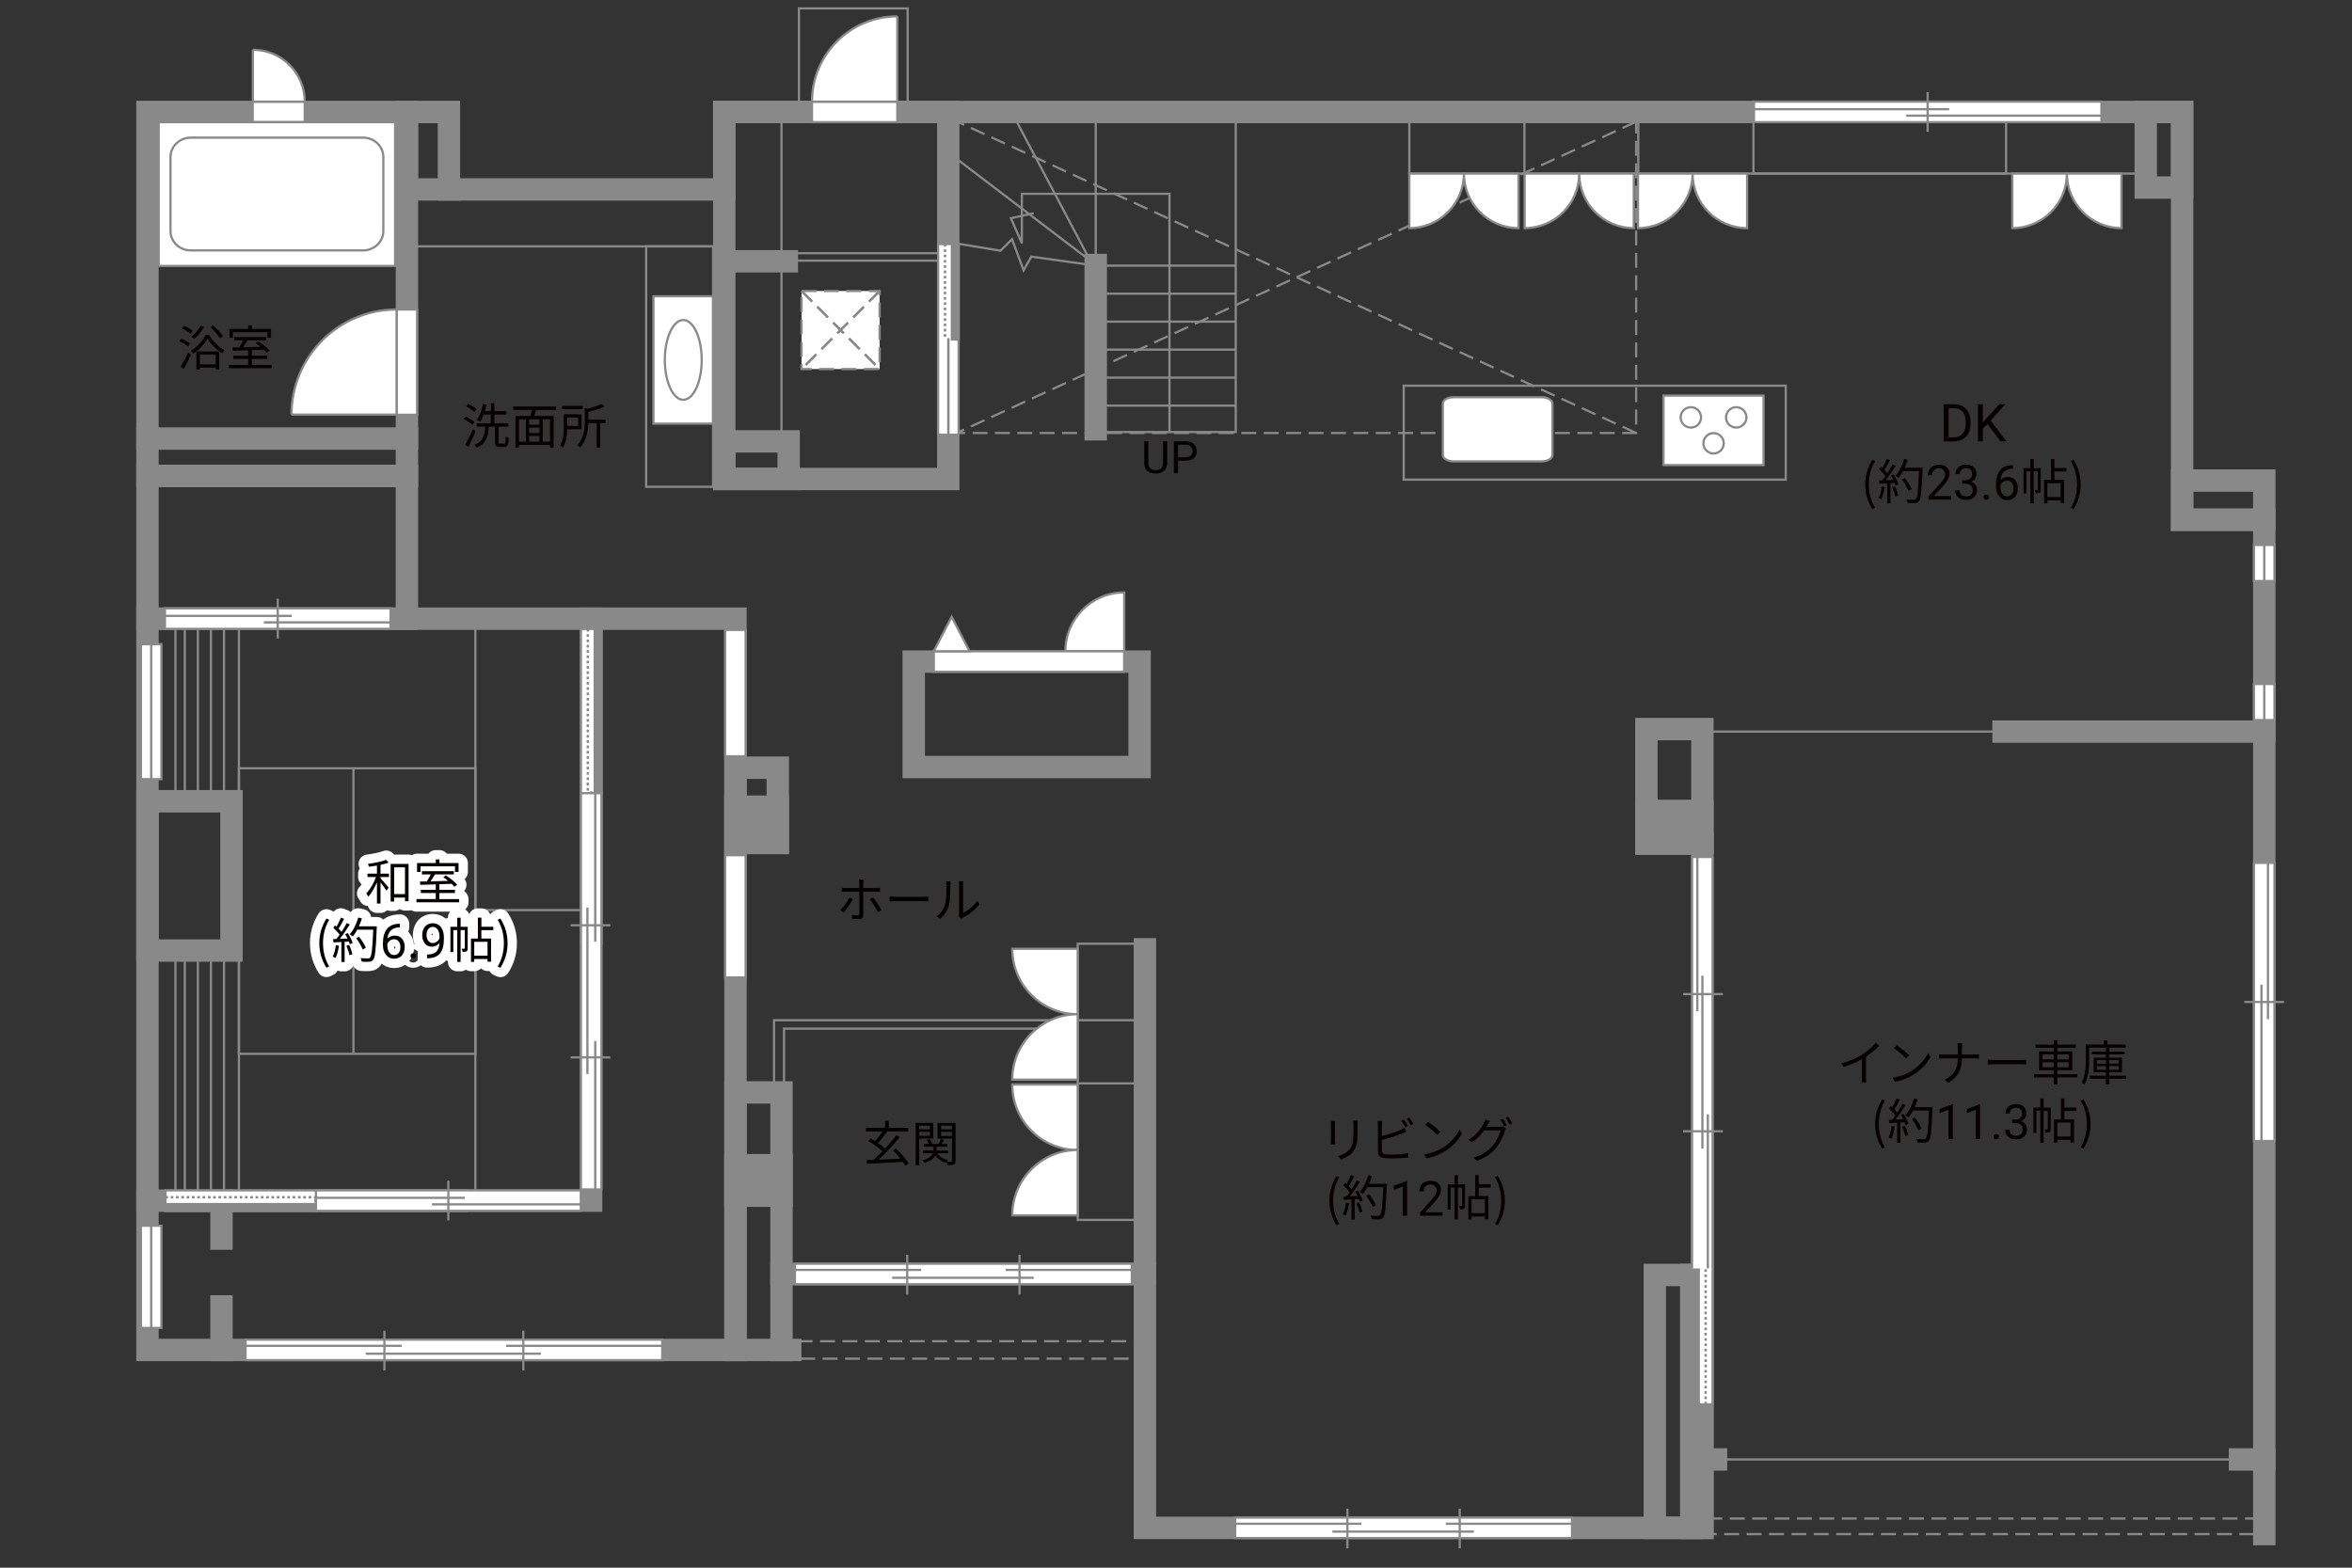 <?xml version="1.0" encoding="UTF-8"?><svg xmlns="http://www.w3.org/2000/svg" viewBox="0 0 630 420"><rect x="0" y="0" width="630" height="420" fill="#333333" stroke="none"/><defs><style>.cls-1{fill:#040000;}.cls-2{fill:#060001;}.cls-3,.cls-4,.cls-5,.cls-6{fill:#fff;}.cls-7{fill:#888988;}.cls-8{stroke:#fff;stroke-linecap:round;stroke-linejoin:round;stroke-width:5px;}.cls-8,.cls-9,.cls-10,.cls-11,.cls-12,.cls-13,.cls-14,.cls-15{fill:none;}.cls-9,.cls-10,.cls-4,.cls-5,.cls-13,.cls-6{stroke-width:.6px;}.cls-9,.cls-10,.cls-6{stroke-dasharray:0 0 4 2;}.cls-9,.cls-5,.cls-11,.cls-13,.cls-16,.cls-15,.cls-6{stroke:#898989;}.cls-10{stroke:#898988;}.cls-4,.cls-12,.cls-14{stroke:#888988;}.cls-11,.cls-12,.cls-14{stroke-width:.65px;}.cls-16{fill:#898989;}.cls-16,.cls-15{stroke-linecap:square;stroke-width:6px;}.cls-14{stroke-dasharray:0 0 0 0 .71 0 0 .71;}</style></defs><g id="kan"><line class="cls-13" x1="194" y1="66" x2="109" y2="66"/><line class="cls-13" x1="209.33" y1="116.42" x2="209.33" y2="31"/><rect class="cls-13" x="212" y="67.83" width="42" height="2"/><polyline class="cls-13" points="292.25 71 276.25 68.75 274.17 72.42 271.08 64.08 268 67.17 256.83 65.33"/><line class="cls-13" x1="291.17" y1="69.17" x2="255.08" y2="41.67"/><line class="cls-13" x1="271.58" y1="31.17" x2="292.25" y2="70.25"/><line class="cls-13" x1="293.5" y1="74.42" x2="293.5" y2="30"/><polyline class="cls-13" points="331 30 331 115.75 295.67 115.75"/><line class="cls-13" x1="331" y1="108.67" x2="295.42" y2="108.67"/><line class="cls-13" x1="331" y1="101.17" x2="295.42" y2="101.17"/><line class="cls-13" x1="331" y1="93.67" x2="295.42" y2="93.67"/><line class="cls-13" x1="331" y1="86.17" x2="295.42" y2="86.17"/><line class="cls-13" x1="331" y1="78.67" x2="295.42" y2="78.67"/><line class="cls-13" x1="331" y1="71.17" x2="295.42" y2="71.17"/><polyline class="cls-13" points="313.25 115.75 313.25 51.92 273.71 51.92 273.71 65.17 270.79 58.46 276.88 57.12"/><rect class="cls-13" x="376" y="103.33" width="102.33" height="25.17"/><rect class="cls-13" x="377.5" y="30" width="197.25" height="16.5"/><rect class="cls-13" x="469.67" y="30" width="67.67" height="16.5"/><line class="cls-13" x1="438.83" y1="46.5" x2="438.83" y2="30"/><line class="cls-13" x1="408.33" y1="46.5" x2="408.33" y2="30"/><line class="cls-13" x1="64" y1="167.5" x2="64" y2="321.67"/><line class="cls-13" x1="127.33" y1="321.67" x2="127.33" y2="165.75"/><line class="cls-13" x1="127.33" y1="243.83" x2="156" y2="243.83"/><rect class="cls-13" x="64" y="205.83" width="63.33" height="76.5"/><line class="cls-13" x1="94.67" y1="205.83" x2="94.67" y2="282.33"/><line class="cls-13" x1="60" y1="212.5" x2="60" y2="165.75"/><line class="cls-13" x1="56.5" y1="212.5" x2="56.5" y2="165.75"/><line class="cls-13" x1="53" y1="212.5" x2="53" y2="165.75"/><line class="cls-13" x1="49.5" y1="212.5" x2="49.5" y2="165.75"/><line class="cls-13" x1="47" y1="212.5" x2="47" y2="165.75"/><line class="cls-13" x1="60" y1="321.67" x2="60" y2="256.75"/><line class="cls-13" x1="56.5" y1="321.67" x2="56.5" y2="256.75"/><line class="cls-13" x1="53" y1="321.67" x2="53" y2="256.75"/><line class="cls-13" x1="49.5" y1="321.67" x2="49.5" y2="256.75"/><line class="cls-13" x1="47" y1="321.67" x2="47" y2="256.75"/><rect class="cls-13" x="288.67" y="252.83" width="18" height="74"/><polyline class="cls-13" points="306.67 273.33 288.67 273.33 207.33 273.33 207.33 290.83"/><line class="cls-13" x1="288.67" y1="290.25" x2="306.67" y2="290.25"/><polyline class="cls-13" points="210 291 210 275.58 288.67 275.58"/><rect class="cls-9" x="213.67" y="359.33" width="93" height="4.67"/><rect class="cls-9" x="254" y="30" width="184.25" height="86"/><line class="cls-9" x1="438.25" y1="116" x2="256.75" y2="32.75"/><line class="cls-9" x1="438.25" y1="32.62" x2="256.25" y2="116"/><line class="cls-13" x1="545" y1="196" x2="456" y2="196"/><line class="cls-13" x1="604" y1="391" x2="456" y2="391"/><rect class="cls-9" x="457.33" y="406.83" width="149.17" height="4.17"/><rect class="cls-13" x="214" y="2.25" width="29.12" height="25.62"/></g><g id="_外壁"><rect class="cls-15" x="39.5" y="30" width="69.5" height="97.5"/><rect class="cls-15" x="109" y="30" width="11.25" height="20.75"/><line class="cls-15" x1="39.5" y1="117.5" x2="109" y2="117.5"/><rect class="cls-15" x="39.5" y="127.5" width="69.5" height="38.25"/><rect class="cls-15" x="39.5" y="165.75" width="118.83" height="155.92"/><rect class="cls-15" x="39.5" y="214.67" width="22.5" height="40"/><polyline class="cls-15" points="39.5 321.67 39.5 361.67 197 361.67 197 165.75 158.33 165.75"/><polyline class="cls-15" points="120.25 50.75 194 50.75 194 30 584.5 30 584.5 139.25 606.5 139.25 606.5 411"/><line class="cls-15" x1="606.5" y1="391" x2="600" y2="391"/><line class="cls-15" x1="606.5" y1="196" x2="536.67" y2="196"/><rect class="cls-15" x="441" y="195.33" width="15" height="30.67"/><polyline class="cls-15" points="456 226 456 409.33 306.67 409.33 306.67 254.33"/><rect class="cls-15" x="197" y="292.67" width="12.33" height="69"/><line class="cls-15" x1="209.33" y1="341.33" x2="306.67" y2="341.33"/><line class="cls-15" x1="209.33" y1="361.67" x2="211.67" y2="361.67"/><rect class="cls-15" x="197" y="205.67" width="11.33" height="20.17"/><rect class="cls-16" x="197" y="216.12" width="11.33" height="9.71"/><rect class="cls-16" x="441" y="217.25" width="15" height="8.75"/><rect class="cls-15" x="443.25" y="341.58" width="12.75" height="67.75"/><line class="cls-15" x1="453" y1="341.58" x2="453" y2="409.33"/><line class="cls-15" x1="459.65" y1="391" x2="456" y2="391"/><rect class="cls-15" x="244.75" y="177.25" width="60.5" height="28.25"/><rect class="cls-15" x="194" y="30" width="60" height="98.33"/><line class="cls-15" x1="210.75" y1="70" x2="194" y2="70"/><rect class="cls-15" x="194" y="118.25" width="17.25" height="10.08"/><line class="cls-15" x1="293.5" y1="71" x2="293.5" y2="115.01"/><rect class="cls-15" x="584.5" y="128.75" width="22" height="10.5"/><rect class="cls-15" x="574.75" y="30" width="9.75" height="20.25"/><line class="cls-15" x1="59.33" y1="321.67" x2="59.33" y2="331.83"/><line class="cls-15" x1="59.33" y1="350" x2="59.33" y2="361.67"/><rect class="cls-16" x="197" y="312.17" width="12.33" height="8.17"/></g><g id="_建距"><polygon class="cls-5" points="158.33 168.5 155.6 168.5 155.6 252.81 161.1 252.81 161.1 168.5 158.33 168.5"/><rect class="cls-7" x="159.32" y="168.5" width="1.78" height="44"/><rect class="cls-12" x="159.32" y="168.5" width="1.78" height="44"/><line class="cls-14" x1="157.46" y1="168.5" x2="157.46" y2="212.5"/><path class="cls-3" d="m158.36,212.5l-.07,40.31.07-40.31Z"/><line class="cls-11" x1="158.36" y1="211.99" x2="158.36" y2="252.91"/><polygon class="cls-5" points="44.31 321.63 44.31 318.9 124.94 318.9 124.94 324.4 44.31 324.4 44.31 321.63"/><rect class="cls-7" x="44.31" y="322.61" width="40.31" height="1.78"/><rect class="cls-12" x="44.31" y="322.61" width="40.31" height="1.78"/><line class="cls-14" x1="44.31" y1="320.76" x2="84.63" y2="320.76"/><path class="cls-3" d="m84.62,321.65l40.31-.07-40.31.07Z"/><line class="cls-11" x1="84.12" y1="321.65" x2="125.04" y2="321.65"/><path class="cls-5" d="m285.37,174.48h15.76v-15.76c-8.7,0-15.76,7.05-15.76,15.76Z"/><polygon class="cls-5" points="606.5 192.92 609.23 192.92 609.23 183.25 603.73 183.25 603.73 192.92 606.5 192.92"/><line class="cls-13" x1="606.5" y1="183.25" x2="606.5" y2="192.92"/><polygon class="cls-5" points="606.5 155.67 609.23 155.67 609.23 146 603.73 146 603.73 155.67 606.5 155.67"/><line class="cls-13" x1="606.5" y1="146" x2="606.5" y2="155.67"/><polygon class="cls-5" points="197 202.62 199.73 202.62 199.73 168.75 194.23 168.75 194.23 202.62 197 202.62"/><polygon class="cls-5" points="197 261.87 199.73 261.87 199.73 229.12 194.23 229.12 194.23 261.87 197 261.87"/><polygon class="cls-5" points="40.5 208.75 43.23 208.75 43.23 172.58 37.73 172.58 37.73 208.75 40.5 208.75"/><line class="cls-13" x1="40.5" y1="172.58" x2="40.5" y2="208.75"/><polygon class="cls-5" points="40.5 355.77 43.23 355.77 43.23 328.38 37.73 328.38 37.73 355.77 40.5 355.77"/><line class="cls-13" x1="40.5" y1="328.38" x2="40.5" y2="355.77"/><polygon class="cls-5" points="240.35 30 240.35 32.73 217.49 32.73 217.49 27.23 240.35 27.23 240.35 30"/><path class="cls-4" d="m240.35,4.38v22.85h-22.86c0-12.62,10.23-22.85,22.86-22.85"/><polygon class="cls-5" points="109 111.12 111.73 111.12 111.73 82.92 106.23 82.92 106.23 111.12 109 111.12"/><path class="cls-4" d="m78.08,111.08h28.15v-28.16c-15.55,0-28.15,12.6-28.15,28.16"/><polygon class="cls-5" points="67.68 30 67.68 32.73 81.63 32.73 81.63 27.23 67.68 27.23 67.68 30"/><path class="cls-4" d="m67.73,13.33v13.9h13.9c0-7.68-6.22-13.9-13.9-13.9"/><rect class="cls-5" x="42.5" y="32.73" width="63.33" height="38.52"/><path class="cls-13" d="m45.67,61.9c0,2.86,2.44,5.19,5.42,5.19h46.18c2.98,0,5.41-2.33,5.41-5.19v-19.82c0-2.86-2.43-5.2-5.41-5.2h-46.18c-2.98,0-5.42,2.34-5.42,5.2v19.82Z"/><path class="cls-5" d="m386.48,108.1c0-.94,1.29-1.68,2.88-1.68h23.58c1.59,0,2.89.75,2.89,1.68v13.82c0,.93-1.3,1.69-2.89,1.69h-23.58c-1.59,0-2.88-.76-2.88-1.69v-13.82Z"/><rect class="cls-5" x="445.58" y="105.98" width="26.81" height="18.62"/><path class="cls-5" d="m455.64,111.82c0,1.51-1.22,2.73-2.73,2.73s-2.74-1.22-2.74-2.73,1.23-2.73,2.74-2.73,2.73,1.22,2.73,2.73Z"/><path class="cls-5" d="m467.8,111.82c0,1.51-1.23,2.73-2.74,2.73s-2.73-1.22-2.73-2.73,1.22-2.73,2.73-2.73,2.74,1.22,2.74,2.73Z"/><path class="cls-5" d="m461.72,118.77c0,1.51-1.23,2.72-2.73,2.72s-2.73-1.22-2.73-2.72,1.23-2.74,2.73-2.74,2.73,1.23,2.73,2.74Z"/><polygon class="cls-5" points="44.17 165.75 44.17 168.48 104.62 168.48 104.62 162.98 44.17 162.98 44.17 165.75"/><line class="cls-13" x1="74.4" y1="160.4" x2="74.4" y2="171.06"/><line class="cls-13" x1="78.14" y1="165" x2="44.17" y2="165"/><line class="cls-13" x1="104.62" y1="166.74" x2="70.65" y2="166.74"/><polygon class="cls-5" points="469.81 30 469.81 32.73 562.88 32.73 562.88 27.23 469.81 27.23 469.81 30"/><line class="cls-13" x1="516.33" y1="24.65" x2="516.33" y2="35.31"/><line class="cls-13" x1="522.11" y1="29.25" x2="469.81" y2="29.25"/><line class="cls-13" x1="562.88" y1="30.99" x2="510.57" y2="30.99"/><polygon class="cls-5" points="606.5 305.69 609.23 305.69 609.23 231.17 603.73 231.17 603.73 305.69 606.5 305.69"/><line class="cls-13" x1="601.15" y1="268.44" x2="611.81" y2="268.44"/><line class="cls-13" x1="605.75" y1="263.81" x2="605.75" y2="305.69"/><line class="cls-13" x1="607.49" y1="231.17" x2="607.49" y2="273.05"/><polygon class="cls-5" points="254 65.38 251.27 65.38 251.27 116.47 256.77 116.47 256.77 65.38 254 65.38"/><rect class="cls-7" x="254.99" y="65.38" width="1.78" height="25.55"/><rect class="cls-12" x="254.99" y="65.38" width="1.78" height="25.55"/><line class="cls-14" x1="253.13" y1="65.38" x2="253.13" y2="90.92"/><path class="cls-3" d="m254.03,90.92l-.07,25.54.07-25.54Z"/><line class="cls-11" x1="254.03" y1="90.6" x2="254.03" y2="116.53"/><rect class="cls-5" x="175.03" y="79.37" width="15.98" height="34.13"/><path class="cls-13" d="m183.02,107.11c-2.72,0-4.94-4.78-4.94-10.68s2.21-10.69,4.94-10.69,4.94,4.78,4.94,10.69-2.22,10.68-4.94,10.68Z"/><rect class="cls-6" x="214.7" y="77.96" width="20.91" height="20.91"/><line class="cls-10" x1="235.61" y1="77.96" x2="214.7" y2="98.88"/><line class="cls-9" x1="235.61" y1="77.96" x2="214.7" y2="98.88"/><line class="cls-10" x1="214.7" y1="77.96" x2="235.61" y2="98.88"/><line class="cls-9" x1="214.7" y1="77.96" x2="235.61" y2="98.88"/><polygon class="cls-5" points="250.12 177.25 250.12 179.98 301.12 179.98 301.12 174.48 250.12 174.48 250.12 177.25"/><polygon class="cls-5" points="250.12 174.48 254.91 165.24 259.7 174.48 250.12 174.48"/><polygon class="cls-5" points="84.62 321.67 84.62 324.4 155.57 324.4 155.57 318.9 84.62 318.9 84.62 321.67"/><line class="cls-13" x1="120.09" y1="316.32" x2="120.09" y2="326.98"/><line class="cls-13" x1="124.49" y1="320.91" x2="84.62" y2="320.91"/><line class="cls-13" x1="155.57" y1="322.66" x2="115.7" y2="322.66"/><polygon class="cls-5" points="158.33 212.5 155.6 212.5 155.6 318.67 161.1 318.67 161.1 212.5 158.33 212.5"/><line class="cls-13" x1="159.44" y1="278.9" x2="159.44" y2="318.67"/><line class="cls-13" x1="159.44" y1="212.5" x2="159.44" y2="252.28"/><line class="cls-13" x1="157.34" y1="243.14" x2="157.34" y2="287.76"/><line class="cls-13" x1="163.49" y1="247.89" x2="152.83" y2="247.89"/><line class="cls-13" x1="163.49" y1="283.28" x2="152.83" y2="283.28"/><polygon class="cls-5" points="65.77 361.67 65.77 364.4 177.38 364.4 177.38 358.9 65.77 358.9 65.77 361.67"/><line class="cls-13" x1="135.57" y1="360.56" x2="177.38" y2="360.56"/><line class="cls-13" x1="65.77" y1="360.56" x2="107.59" y2="360.56"/><line class="cls-13" x1="97.98" y1="362.67" x2="144.88" y2="362.67"/><line class="cls-13" x1="102.97" y1="356.51" x2="102.97" y2="367.17"/><line class="cls-13" x1="140.17" y1="356.51" x2="140.17" y2="367.17"/><polygon class="cls-5" points="212.92 341.33 212.92 344.06 303.17 344.06 303.17 338.56 212.92 338.56 212.92 341.33"/><line class="cls-13" x1="269.36" y1="340.22" x2="303.17" y2="340.22"/><line class="cls-13" x1="212.92" y1="340.22" x2="246.74" y2="340.22"/><line class="cls-13" x1="238.97" y1="342.33" x2="276.89" y2="342.33"/><line class="cls-13" x1="243" y1="336.18" x2="243" y2="346.83"/><line class="cls-13" x1="273.09" y1="336.18" x2="273.09" y2="346.83"/><polygon class="cls-5" points="330.84 409.34 330.84 412.07 421.08 412.07 421.08 406.57 330.84 406.57 330.84 409.34"/><line class="cls-13" x1="387.27" y1="408.23" x2="421.08" y2="408.23"/><line class="cls-13" x1="330.83" y1="408.23" x2="364.65" y2="408.23"/><line class="cls-13" x1="356.88" y1="410.33" x2="394.8" y2="410.33"/><line class="cls-13" x1="360.91" y1="404.18" x2="360.91" y2="414.84"/><line class="cls-13" x1="391" y1="404.18" x2="391" y2="414.84"/><polygon class="cls-5" points="456 376.25 458.73 376.25 458.73 303.24 453.23 303.24 453.23 376.25 456 376.25"/><rect class="cls-7" x="453.23" y="339.74" width="1.78" height="36.51"/><rect class="cls-12" x="453.23" y="339.74" width="1.78" height="36.51"/><line class="cls-14" x1="456.87" y1="376.25" x2="456.87" y2="339.74"/><path class="cls-3" d="m455.97,339.74l.07-36.5-.07,36.5Z"/><line class="cls-11" x1="455.97" y1="339.74" x2="455.97" y2="303.15"/><polyline class="cls-5" points="453.23 339.82 453.23 229.59 456 229.59 458.73 229.59 458.73 339.82"/><line class="cls-13" x1="457.46" y1="298.53" x2="457.46" y2="339.82"/><line class="cls-13" x1="454.64" y1="229.59" x2="454.64" y2="270.89"/><line class="cls-13" x1="456" y1="261.4" x2="456" y2="307.72"/><line class="cls-13" x1="450.84" y1="266.33" x2="461.5" y2="266.33"/><line class="cls-13" x1="450.84" y1="303.08" x2="461.5" y2="303.08"/><path class="cls-5" d="m392.12,46.5h-14.62v14.62c8.07,0,14.62-6.55,14.62-14.62Z"/><path class="cls-5" d="m392.12,46.5h14.62v14.62c-8.07,0-14.62-6.55-14.62-14.62Z"/><path class="cls-5" d="m423,46.5h-14.62v14.62c8.07,0,14.62-6.55,14.62-14.62Z"/><path class="cls-5" d="m423,46.5h14.62v14.62c-8.07,0-14.62-6.55-14.62-14.62Z"/><path class="cls-5" d="m453.37,46.5h-14.62v14.62c8.07,0,14.62-6.55,14.62-14.62Z"/><path class="cls-5" d="m453.37,46.5h14.62v14.62c-8.07,0-14.62-6.55-14.62-14.62Z"/><path class="cls-5" d="m553.63,46.5h-14.62v14.62c8.07,0,14.62-6.55,14.62-14.62Z"/><path class="cls-5" d="m553.63,46.5h14.62v14.62c-8.07,0-14.62-6.55-14.62-14.62Z"/><path class="cls-5" d="m288.67,308.09v-17.53h-17.53c0,9.68,7.85,17.53,17.53,17.53Z"/><path class="cls-5" d="m288.67,308.09v17.52h-17.53c0-9.68,7.85-17.52,17.53-17.52Z"/><path class="cls-5" d="m288.67,271.72v-17.53h-17.53c0,9.68,7.85,17.53,17.53,17.53Z"/><path class="cls-5" d="m288.67,271.72v17.52h-17.53c0-9.68,7.85-17.52,17.53-17.52Z"/><rect class="cls-13" x="173.08" y="66" width="17.93" height="64.42"/></g><g id="_文字"><path class="cls-2" d="m520.63,118.24v-9.95h2.81c.87,0,1.63.19,2.3.57.67.38,1.18.93,1.54,1.63s.55,1.52.55,2.43v.64c0,.94-.18,1.76-.54,2.47s-.88,1.25-1.55,1.63-1.46.57-2.35.58h-2.75Zm1.31-8.88v7.81h1.38c1.01,0,1.8-.31,2.36-.94.56-.63.84-1.53.84-2.69v-.58c0-1.13-.26-2.01-.8-2.64-.53-.63-1.28-.95-2.26-.95h-1.53Z"/><path class="cls-2" d="m532.34,113.61l-1.22,1.26v3.36h-1.31v-9.95h1.31v4.92l4.42-4.92h1.59l-3.92,4.4,4.22,5.56h-1.57l-3.53-4.63Z"/><path class="cls-2" d="m499.6,129.8c0-2.55.71-4.65,1.91-6.59l.74.34c-1.13,1.86-1.66,4.04-1.66,6.25s.53,4.41,1.66,6.25l-.74.35c-1.2-1.95-1.91-4.04-1.91-6.6Z"/><path class="cls-2" d="m504.85,130.49c-.18,1.22-.49,2.47-.92,3.3-.16-.12-.55-.3-.75-.36.43-.79.7-1.95.84-3.09l.83.16Zm2.38-3.37c.53.83,1.11,1.94,1.29,2.64l-.77.36c-.05-.22-.13-.47-.25-.74l-1.13.07v5.41h-.87v-5.36l-2.12.1-.08-.87c.26,0,.56-.01.86-.03.29-.34.58-.73.87-1.16-.4-.58-1.09-1.31-1.7-1.86l.49-.64c.13.1.26.22.39.34.43-.73.88-1.7,1.16-2.42l.86.33c-.44.87-.99,1.91-1.48,2.61.31.31.58.62.79.9.53-.82,1.03-1.66,1.39-2.37l.83.36c-.75,1.22-1.79,2.76-2.69,3.87.65-.03,1.37-.06,2.08-.09-.19-.4-.42-.81-.64-1.16l.71-.31Zm.34,3.16c.38.79.75,1.82.87,2.5l-.77.26c-.12-.68-.48-1.72-.83-2.52l.73-.23Zm7.4-4.49c-.23,5.82-.42,7.84-.95,8.48-.3.38-.58.47-1.08.52-.43.04-1.22.03-2-.03-.03-.27-.13-.69-.31-.95.87.08,1.66.08,1.99.08.25,0,.42-.03.56-.19.43-.44.65-2.42.84-7.49h-4.26c-.36.69-.78,1.31-1.21,1.82-.18-.16-.61-.44-.84-.57,1-1.08,1.83-2.78,2.31-4.5l.98.22c-.22.73-.48,1.44-.79,2.12h4.77v.49Zm-3.76,5.72c-.3-.79-1.03-2.08-1.75-3.03l.78-.38c.73.91,1.51,2.15,1.82,2.96l-.84.44Z"/><path class="cls-2" d="m522.62,133.84h-6.06v-.84l3.2-3.55c.47-.54.8-.97.98-1.31.18-.34.27-.68.27-1.04,0-.48-.15-.88-.44-1.19s-.68-.46-1.17-.46c-.58,0-1.04.17-1.36.5-.32.33-.49.79-.49,1.39h-1.17c0-.85.27-1.54.82-2.06s1.28-.79,2.2-.79c.86,0,1.54.23,2.04.68.5.45.75,1.05.75,1.8,0,.91-.58,1.99-1.74,3.25l-2.48,2.69h4.64v.96Z"/><path class="cls-2" d="m525.57,128.65h.88c.55,0,.99-.15,1.31-.44s.48-.67.48-1.15c0-1.08-.54-1.62-1.62-1.62-.51,0-.91.15-1.22.43-.3.29-.45.67-.45,1.15h-1.17c0-.73.27-1.34.8-1.83.54-.48,1.21-.73,2.04-.73.87,0,1.56.23,2.05.69s.74,1.1.74,1.92c0,.4-.13.79-.39,1.17-.26.38-.62.66-1.06.84.51.16.9.43,1.18.8.28.37.42.83.42,1.36,0,.83-.27,1.49-.81,1.97-.54.49-1.25.73-2.11.73s-1.57-.23-2.12-.7-.82-1.09-.82-1.86h1.18c0,.49.16.88.48,1.17s.74.44,1.28.44c.57,0,1-.15,1.3-.44.3-.3.45-.72.45-1.28s-.17-.95-.5-1.24-.81-.44-1.43-.44h-.88v-.96Z"/><path class="cls-2" d="m531.31,133.22c0-.2.06-.37.18-.51s.3-.2.54-.2.42.07.55.2.19.3.19.51-.06.36-.19.49c-.12.13-.31.2-.55.2s-.42-.07-.54-.2c-.12-.13-.18-.29-.18-.49Z"/><path class="cls-2" d="m539.19,124.59v1h-.22c-.91.02-1.64.29-2.18.81-.54.52-.86,1.26-.94,2.22.49-.56,1.15-.84,1.99-.84s1.45.28,1.93.85c.48.57.72,1.3.72,2.2,0,.95-.26,1.71-.78,2.29s-1.21.86-2.08.86-1.6-.34-2.15-1.02c-.55-.68-.83-1.55-.83-2.62v-.45c0-1.7.36-3,1.09-3.9.73-.9,1.81-1.36,3.24-1.38h.21Zm-1.54,4.16c-.4,0-.77.12-1.11.36-.34.24-.57.54-.71.91v.43c0,.76.17,1.38.51,1.84s.77.7,1.28.7.94-.19,1.25-.58.45-.9.45-1.53-.15-1.15-.46-1.54c-.31-.39-.71-.59-1.22-.59Z"/><path class="cls-2" d="m546.65,131.16c0,.39-.05.65-.3.81-.25.16-.58.18-1.08.18-.03-.25-.13-.62-.25-.87.35.01.61.01.71,0,.1,0,.13-.03.13-.13v-4.86h-1.12v8.55h-.9v-8.55h-1.05v5.9h-.78v-6.77h1.83v-2.44h.9v2.44h1.9v5.75Zm3.65-4.85v2.25h2.59v6.21h-.94v-.73h-3.56v.77h-.88v-6.25h1.85v-5.58h.95v2.42h3.19v.91h-3.19Zm1.65,3.13h-3.56v3.72h3.56v-3.72Z"/><path class="cls-2" d="m554.68,136.05c1.12-1.85,1.66-4.04,1.66-6.25s-.55-4.39-1.66-6.25l.73-.34c1.21,1.94,1.92,4.04,1.92,6.59s-.71,4.65-1.92,6.6l-.73-.35Z"/><path class="cls-8" d="m101.93,234.06h2.26v.9h-2.26v.34c.49.52,1.85,2.11,2.17,2.51l-.59.79c-.3-.49-1.03-1.47-1.59-2.2v5.68h-.95v-5.72c-.64,1.51-1.48,2.98-2.31,3.87-.12-.26-.36-.65-.55-.88.99-.99,2.03-2.77,2.61-4.39h-2.29v-.9h2.54v-2.16c-.73.12-1.46.22-2.15.31-.05-.23-.16-.55-.27-.77,1.72-.23,3.74-.62,4.89-1.08l.65.75c-.6.22-1.37.43-2.17.6v2.34Zm7.51-2.61v10h-.96v-.98h-2.9v1.07h-.95v-10.09h4.81Zm-.96,8.09v-7.16h-2.9v7.16h2.9Z"/><path class="cls-8" d="m122.99,240.87v.87h-11.44v-.87h5.17v-1.62h-3.99v-.86h3.99v-1.46c-1.57.05-3.03.09-4.17.13l-.05-.88c.53-.01,1.14-.01,1.81-.03.38-.56.79-1.27,1.1-1.89h-2.39v-.86h8.54v.86h-5.04c-.36.61-.79,1.29-1.2,1.86,1.46-.04,3.09-.08,4.72-.13-.43-.35-.88-.69-1.3-.98l.69-.48c1.09.69,2.41,1.74,3.02,2.5l-.73.55c-.19-.23-.45-.51-.77-.79-1.08.04-2.18.08-3.25.1v1.5h4.16v.86h-4.16v1.62h5.29Zm-10.36-7.27h-.92v-2.39h5.02v-.96h.98v.96h5.12v2.39h-.96v-1.5h-9.23v1.5Z"/><path class="cls-8" d="m85.53,252.67c0-2.55.72-4.65,1.91-6.59l.74.34c-1.13,1.86-1.66,4.04-1.66,6.25s.53,4.41,1.66,6.25l-.74.35c-1.2-1.95-1.91-4.04-1.91-6.6Z"/><path class="cls-8" d="m90.79,253.36c-.18,1.22-.49,2.47-.92,3.3-.16-.12-.55-.3-.75-.36.43-.79.7-1.95.84-3.09l.83.16Zm2.38-3.37c.53.83,1.1,1.94,1.29,2.64l-.77.36c-.05-.22-.13-.47-.25-.74l-1.13.07v5.41h-.87v-5.36l-2.12.1-.08-.87c.26,0,.56-.01.86-.03.29-.34.58-.73.87-1.16-.4-.58-1.09-1.31-1.7-1.86l.49-.64c.13.1.26.22.39.34.43-.73.88-1.7,1.16-2.42l.86.33c-.44.87-.99,1.91-1.48,2.61.31.31.58.62.79.9.53-.82,1.03-1.66,1.39-2.37l.83.36c-.75,1.22-1.79,2.76-2.69,3.87.65-.03,1.37-.06,2.08-.09-.19-.4-.42-.81-.64-1.16l.72-.31Zm.34,3.16c.38.79.75,1.82.87,2.5l-.77.26c-.12-.68-.48-1.72-.83-2.52l.73-.23Zm7.4-4.49c-.23,5.82-.42,7.84-.95,8.48-.3.38-.58.47-1.08.52-.43.04-1.22.03-2-.03-.03-.27-.13-.69-.31-.95.87.08,1.66.08,1.99.08.25,0,.42-.03.56-.2.43-.44.65-2.42.85-7.49h-4.26c-.36.69-.78,1.31-1.21,1.82-.18-.16-.61-.44-.85-.57,1-1.08,1.83-2.78,2.31-4.5l.98.22c-.22.73-.48,1.44-.79,2.12h4.77v.49Zm-3.76,5.72c-.3-.79-1.03-2.08-1.75-3.03l.78-.38c.73.91,1.51,2.14,1.82,2.96l-.85.44Z"/><path class="cls-8" d="m107.11,247.47v1h-.22c-.91.02-1.64.29-2.18.81-.54.53-.85,1.26-.94,2.22.49-.56,1.15-.84,1.99-.84s1.45.28,1.93.85.72,1.3.72,2.2c0,.95-.26,1.71-.78,2.29s-1.21.86-2.08.86-1.6-.34-2.15-1.02c-.55-.68-.83-1.55-.83-2.62v-.45c0-1.7.36-3,1.09-3.9s1.81-1.36,3.24-1.38h.21Zm-1.54,4.16c-.4,0-.77.12-1.11.36-.34.24-.57.54-.7.91v.43c0,.76.17,1.38.51,1.84s.77.7,1.28.7.94-.19,1.25-.58.45-.9.45-1.53-.15-1.15-.46-1.54-.71-.59-1.22-.59Z"/><path class="cls-8" d="m109.95,256.1c0-.2.06-.37.18-.51s.3-.2.54-.2.42.07.55.2.19.3.19.51-.06.36-.19.49c-.12.13-.31.2-.55.2s-.42-.07-.54-.2c-.12-.13-.18-.29-.18-.49Z"/><path class="cls-8" d="m117.72,252.65c-.25.29-.54.53-.88.71s-.71.27-1.12.27c-.53,0-1-.13-1.39-.39s-.7-.63-.92-1.11c-.22-.48-.32-1-.32-1.58,0-.62.12-1.17.35-1.67s.57-.87,1-1.14c.43-.26.94-.39,1.51-.39.91,0,1.63.34,2.16,1.03s.79,1.62.79,2.8v.34c0,1.8-.36,3.11-1.07,3.94s-1.78,1.25-3.22,1.27h-.23v-1h.25c.97-.02,1.71-.27,2.23-.76.52-.49.8-1.26.85-2.32Zm-1.81,0c.39,0,.76-.12,1.09-.36s.57-.54.73-.9v-.47c0-.77-.17-1.4-.5-1.88-.33-.48-.76-.72-1.27-.72s-.93.2-1.24.59c-.31.4-.47.92-.47,1.56s.15,1.15.45,1.56.71.61,1.22.61Z"/><path class="cls-8" d="m125.29,254.04c0,.39-.05.65-.3.81-.25.16-.58.18-1.08.18-.03-.25-.13-.62-.25-.87.35.01.61.01.71,0,.1,0,.13-.03.13-.13v-4.86h-1.12v8.55h-.9v-8.55h-1.05v5.9h-.78v-6.77h1.83v-2.44h.9v2.44h1.9v5.75Zm3.65-4.85v2.25h2.59v6.21h-.94v-.73h-3.56v.77h-.88v-6.25h1.85v-5.58h.95v2.42h3.19v.91h-3.19Zm1.65,3.13h-3.56v3.72h3.56v-3.72Z"/><path class="cls-8" d="m133.31,258.93c1.12-1.85,1.66-4.04,1.66-6.25s-.55-4.39-1.66-6.25l.73-.34c1.21,1.94,1.92,4.04,1.92,6.59s-.72,4.65-1.92,6.6l-.73-.35Z"/><path class="cls-2" d="m101.93,234.06h2.26v.9h-2.26v.34c.49.52,1.85,2.11,2.17,2.51l-.59.79c-.3-.49-1.03-1.47-1.59-2.2v5.68h-.95v-5.72c-.64,1.51-1.48,2.98-2.31,3.87-.12-.26-.36-.65-.55-.88.99-.99,2.03-2.77,2.61-4.39h-2.29v-.9h2.54v-2.16c-.73.12-1.46.22-2.15.31-.05-.23-.16-.55-.27-.77,1.72-.23,3.74-.62,4.89-1.08l.65.75c-.6.22-1.37.43-2.17.6v2.34Zm7.51-2.61v10h-.96v-.98h-2.9v1.07h-.95v-10.09h4.81Zm-.96,8.09v-7.16h-2.9v7.16h2.9Z"/><path class="cls-2" d="m122.99,240.87v.87h-11.44v-.87h5.17v-1.62h-3.99v-.86h3.99v-1.46c-1.57.05-3.03.09-4.17.13l-.05-.88c.53-.01,1.14-.01,1.81-.03.38-.56.79-1.27,1.1-1.89h-2.39v-.86h8.54v.86h-5.04c-.36.61-.79,1.29-1.2,1.86,1.46-.04,3.09-.08,4.72-.13-.43-.35-.88-.69-1.3-.98l.69-.48c1.09.69,2.41,1.74,3.02,2.5l-.73.55c-.19-.23-.45-.51-.77-.79-1.08.04-2.18.08-3.25.1v1.5h4.16v.86h-4.16v1.62h5.29Zm-10.36-7.27h-.92v-2.39h5.02v-.96h.98v.96h5.12v2.39h-.96v-1.5h-9.23v1.5Z"/><path class="cls-2" d="m85.53,252.67c0-2.55.72-4.65,1.91-6.59l.74.34c-1.13,1.86-1.66,4.04-1.66,6.25s.53,4.41,1.66,6.25l-.74.35c-1.2-1.95-1.91-4.04-1.91-6.6Z"/><path class="cls-2" d="m90.79,253.36c-.18,1.22-.49,2.47-.92,3.3-.16-.12-.55-.3-.75-.36.43-.79.7-1.95.84-3.09l.83.16Zm2.38-3.37c.53.83,1.1,1.94,1.29,2.64l-.77.36c-.05-.22-.13-.47-.25-.74l-1.13.07v5.41h-.87v-5.36l-2.12.1-.08-.87c.26,0,.56-.01.86-.03.29-.34.58-.73.87-1.16-.4-.58-1.09-1.31-1.7-1.86l.49-.64c.13.1.26.22.39.34.43-.73.88-1.7,1.16-2.42l.86.33c-.44.87-.99,1.91-1.48,2.61.31.31.58.62.79.9.53-.82,1.03-1.66,1.39-2.37l.83.36c-.75,1.22-1.79,2.76-2.69,3.87.65-.03,1.37-.06,2.08-.09-.19-.4-.42-.81-.64-1.16l.72-.31Zm.34,3.16c.38.79.75,1.82.87,2.5l-.77.26c-.12-.68-.48-1.72-.83-2.52l.73-.23Zm7.4-4.49c-.23,5.82-.42,7.84-.95,8.48-.3.38-.58.47-1.08.52-.43.04-1.22.03-2-.03-.03-.27-.13-.69-.31-.95.87.08,1.66.08,1.99.08.25,0,.42-.03.56-.2.43-.44.65-2.42.85-7.49h-4.26c-.36.69-.78,1.31-1.21,1.82-.18-.16-.61-.44-.85-.57,1-1.08,1.83-2.78,2.31-4.5l.98.22c-.22.73-.48,1.44-.79,2.12h4.77v.49Zm-3.76,5.72c-.3-.79-1.03-2.08-1.75-3.03l.78-.38c.73.91,1.51,2.14,1.82,2.96l-.85.44Z"/><path class="cls-2" d="m107.11,247.47v1h-.22c-.91.02-1.64.29-2.18.81-.54.53-.85,1.26-.94,2.22.49-.56,1.15-.84,1.99-.84s1.45.28,1.93.85.72,1.3.72,2.2c0,.95-.26,1.71-.78,2.29s-1.21.86-2.08.86-1.6-.34-2.15-1.02c-.55-.68-.83-1.55-.83-2.62v-.45c0-1.7.36-3,1.09-3.9s1.81-1.36,3.24-1.38h.21Zm-1.54,4.16c-.4,0-.77.12-1.11.36-.34.24-.57.54-.7.91v.43c0,.76.17,1.38.51,1.84s.77.7,1.28.7.94-.19,1.25-.58.45-.9.45-1.53-.15-1.15-.46-1.54-.71-.59-1.22-.59Z"/><path class="cls-2" d="m109.95,256.1c0-.2.06-.37.18-.51s.3-.2.54-.2.42.07.55.2.19.3.19.51-.06.36-.19.49c-.12.13-.31.2-.55.2s-.42-.07-.54-.2c-.12-.13-.18-.29-.18-.49Z"/><path class="cls-2" d="m117.72,252.65c-.25.29-.54.53-.88.71s-.71.27-1.12.27c-.53,0-1-.13-1.39-.39s-.7-.63-.92-1.11c-.22-.48-.32-1-.32-1.58,0-.62.12-1.17.35-1.67s.57-.87,1-1.14c.43-.26.94-.39,1.51-.39.91,0,1.63.34,2.16,1.03s.79,1.62.79,2.8v.34c0,1.8-.36,3.11-1.07,3.94s-1.78,1.25-3.22,1.27h-.23v-1h.25c.97-.02,1.71-.27,2.23-.76.52-.49.8-1.26.85-2.32Zm-1.81,0c.39,0,.76-.12,1.09-.36s.57-.54.73-.9v-.47c0-.77-.17-1.4-.5-1.88-.33-.48-.76-.72-1.27-.72s-.93.2-1.24.59c-.31.4-.47.92-.47,1.56s.15,1.15.45,1.56.71.61,1.22.61Z"/><path class="cls-2" d="m125.29,254.04c0,.39-.05.65-.3.81-.25.16-.58.18-1.08.18-.03-.25-.13-.62-.25-.87.35.01.61.01.71,0,.1,0,.13-.03.13-.13v-4.86h-1.12v8.55h-.9v-8.55h-1.05v5.9h-.78v-6.77h1.83v-2.44h.9v2.44h1.9v5.75Zm3.65-4.85v2.25h2.59v6.21h-.94v-.73h-3.56v.77h-.88v-6.25h1.85v-5.58h.95v2.42h3.19v.91h-3.19Zm1.65,3.13h-3.56v3.72h3.56v-3.72Z"/><path class="cls-2" d="m133.31,258.93c1.12-1.85,1.66-4.04,1.66-6.25s-.55-4.39-1.66-6.25l.73-.34c1.21,1.94,1.92,4.04,1.92,6.59s-.72,4.65-1.92,6.6l-.73-.35Z"/><path class="cls-2" d="m357.59,301.27v4.34c0,.33.03.75.05.99h-1.2c.03-.2.06-.61.06-1v-4.33c0-.23-.03-.69-.05-.94h1.18c-.03.25-.05.62-.05.94Zm6.05.09v2.11c0,3.12-.43,4.15-1.37,5.26-.85,1.01-2.15,1.57-3.09,1.9l-.84-.9c1.2-.3,2.3-.82,3.11-1.73.92-1.08,1.08-2.13,1.08-4.59v-2.05c0-.44-.03-.81-.07-1.13h1.22c-.03.33-.04.69-.04,1.13Z"/><path class="cls-2" d="m370.15,301.4v2.94c1.53-.38,3.59-1,4.94-1.59.39-.17.78-.36,1.14-.58l.46,1.04c-.36.16-.83.36-1.22.51-1.46.58-3.71,1.27-5.32,1.69v2.86c0,.66.27.83.91.96.4.07,1.08.1,1.72.1,1.38,0,3.37-.13,4.45-.42v1.18c-1.13.17-3.08.27-4.5.27-.77,0-1.55-.04-2.08-.13-1-.18-1.56-.64-1.56-1.69v-7.15c0-.31-.03-.75-.08-1.05h1.21c-.04.3-.06.69-.06,1.05Zm6.97.29l-.7.33c-.26-.53-.7-1.31-1.05-1.81l.69-.3c.32.47.79,1.26,1.07,1.78Zm1.46-.53l-.7.33c-.29-.57-.71-1.3-1.08-1.79l.69-.3c.34.48.84,1.29,1.09,1.77Z"/><path class="cls-2" d="m386.62,307.38c2-1.26,3.59-3.19,4.34-4.78l.62,1.1c-.88,1.62-2.4,3.39-4.37,4.63-1.3.82-2.94,1.61-5.11,2.01l-.69-1.07c2.28-.34,3.96-1.13,5.2-1.9Zm-.77-4.12l-.82.82c-.65-.68-2.28-2.07-3.24-2.72l.74-.79c.92.61,2.59,1.96,3.32,2.69Z"/><path class="cls-2" d="m398.47,301.34c-.09.18-.19.36-.3.55h3.52c.35,0,.64-.04.84-.12l.86.52c-.1.18-.23.48-.3.69-.35,1.31-1.14,3.07-2.3,4.49-1.18,1.44-2.74,2.63-5.17,3.54l-.95-.86c2.39-.7,4.02-1.87,5.2-3.26,1-1.18,1.81-2.87,2.07-4.06h-4.38c-.79,1.11-1.87,2.26-3.3,3.2l-.9-.66c2.24-1.34,3.51-3.24,4.08-4.39.13-.23.32-.7.4-1.04l1.2.4c-.21.34-.44.78-.57,1.01Zm5.14.14l-.7.31c-.26-.52-.7-1.31-1.05-1.79l.69-.3c.33.47.79,1.25,1.07,1.78Zm1.46-.53l-.7.31c-.29-.56-.71-1.3-1.08-1.78l.69-.3c.34.48.85,1.29,1.09,1.77Z"/><path class="cls-2" d="m356.09,321.66c0-2.55.72-4.65,1.91-6.59l.74.34c-1.13,1.86-1.66,4.04-1.66,6.25s.53,4.41,1.66,6.25l-.74.35c-1.2-1.95-1.91-4.04-1.91-6.6Z"/><path class="cls-2" d="m361.34,322.35c-.18,1.22-.49,2.47-.92,3.3-.16-.12-.55-.3-.75-.36.43-.79.7-1.95.84-3.09l.83.16Zm2.38-3.37c.53.83,1.1,1.94,1.29,2.64l-.77.36c-.05-.22-.13-.47-.25-.74l-1.13.07v5.41h-.87v-5.36l-2.12.1-.08-.87c.26,0,.56-.01.86-.03.29-.34.58-.73.87-1.16-.4-.58-1.09-1.31-1.7-1.86l.49-.64c.13.1.26.22.39.34.43-.73.88-1.7,1.16-2.42l.86.33c-.44.87-.99,1.91-1.48,2.61.31.31.58.62.79.9.53-.82,1.03-1.66,1.39-2.37l.83.36c-.75,1.22-1.79,2.76-2.69,3.87.65-.03,1.37-.06,2.08-.09-.2-.4-.42-.81-.64-1.16l.72-.31Zm.34,3.16c.38.79.75,1.82.87,2.5l-.77.26c-.12-.68-.48-1.72-.83-2.52l.73-.23Zm7.4-4.49c-.23,5.82-.42,7.84-.95,8.48-.3.38-.58.47-1.08.52-.43.04-1.22.03-2-.03-.03-.27-.13-.69-.31-.95.87.08,1.66.08,1.99.08.25,0,.42-.03.56-.2.43-.44.65-2.42.85-7.49h-4.26c-.36.69-.78,1.31-1.21,1.82-.18-.16-.61-.44-.84-.57,1-1.08,1.83-2.78,2.31-4.5l.98.22c-.22.73-.48,1.44-.79,2.12h4.77v.49Zm-3.76,5.72c-.3-.79-1.03-2.08-1.75-3.03l.78-.38c.73.91,1.51,2.14,1.82,2.96l-.85.44Z"/><path class="cls-2" d="m376.92,325.7h-1.18v-7.83l-2.37.87v-1.07l3.36-1.26h.18v9.29Z"/><path class="cls-2" d="m386.41,325.7h-6.06v-.84l3.2-3.55c.47-.54.8-.97.98-1.31.18-.34.27-.68.27-1.04,0-.48-.15-.88-.44-1.19-.29-.31-.68-.46-1.17-.46-.58,0-1.04.17-1.36.5-.32.33-.49.79-.49,1.39h-1.17c0-.85.27-1.54.82-2.06.55-.52,1.28-.79,2.2-.79.86,0,1.54.23,2.04.68.5.45.75,1.05.75,1.8,0,.91-.58,1.99-1.74,3.25l-2.48,2.69h4.64v.96Z"/><path class="cls-2" d="m392.43,323.02c0,.39-.05.65-.3.81-.25.16-.58.18-1.08.18-.03-.25-.13-.62-.25-.87.35.01.61.01.71,0,.1,0,.13-.03.13-.13v-4.86h-1.12v8.55h-.9v-8.55h-1.05v5.9h-.78v-6.77h1.83v-2.44h.9v2.44h1.9v5.75Zm3.65-4.85v2.25h2.59v6.21h-.94v-.73h-3.56v.77h-.88v-6.25h1.85v-5.58h.95v2.42h3.19v.91h-3.19Zm1.65,3.13h-3.56v3.72h3.56v-3.72Z"/><path class="cls-2" d="m400.45,327.91c1.12-1.85,1.66-4.04,1.66-6.25s-.55-4.39-1.66-6.25l.73-.34c1.21,1.94,1.92,4.04,1.92,6.59s-.71,4.65-1.92,6.6l-.73-.35Z"/><path class="cls-1" d="m242.49,312.25c-.17-.29-.38-.62-.64-.97-3.5.19-7.19.38-9.63.51l-.1-1.01c.56-.01,1.2-.04,1.88-.06.74-.65,1.57-1.44,2.39-2.29-.96-.87-2.52-1.98-3.77-2.74l.6-.69c.38.22.79.47,1.21.73.68-.75,1.44-1.77,1.98-2.61h-4.49v-.95h5.15v-1.88h.99v1.88h5.2v.95h-5.79l.16.07c-.73,1.03-1.66,2.21-2.47,3.04.73.49,1.43,1,1.94,1.46,1.12-1.2,2.18-2.46,2.99-3.56l.95.49c-1.62,2-3.83,4.36-5.71,6.07,1.79-.08,3.85-.17,5.86-.26-.62-.78-1.34-1.57-2-2.22l.83-.49c1.3,1.22,2.7,2.89,3.37,3.99l-.9.57Z"/><path class="cls-1" d="m246.22,305.02v7.14h-.95v-11.32h4.71v4.19h-3.76Zm0-3.46v1h2.85v-1h-2.85Zm2.85,2.74v-1.08h-2.85v1.08h2.85Zm6.88,6.7c0,.52-.1.81-.46.97-.32.16-.88.17-1.7.17-.03-.23-.14-.61-.26-.86-.05.08-.1.16-.13.22-1.27-.34-2.22-1.01-2.82-1.95-.38.73-1.2,1.46-2.92,1.99-.12-.18-.38-.48-.57-.65,1.83-.51,2.55-1.25,2.81-1.92h-2.69v-.74h2.83v-1.01h-2.61v-.73h1.39c-.13-.34-.35-.75-.58-1.05l.75-.25c.31.4.61.94.7,1.3h1.69c.22-.4.49-.94.62-1.33l.87.29c-.22.35-.46.73-.66,1.04h1.53v.73h-2.85v1.01h3.07v.74h-2.86c.55.92,1.52,1.56,2.85,1.82-.12.1-.26.27-.38.43.55.03,1.05.03,1.21.01.17,0,.22-.07.22-.25v-5.95h-3.87v-4.2h4.82v10.17Zm-3.9-9.44v1h2.95v-1h-2.95Zm2.95,2.77v-1.11h-2.95v1.11h2.95Z"/><path class="cls-1" d="m312.65,118.24v5.8c0,.8-.26,1.46-.76,1.97s-1.18.8-2.04.86h-.3c-.93.01-1.68-.24-2.23-.74s-.84-1.2-.84-2.08v-5.81h1.11v5.78c0,.62.17,1.1.51,1.44s.82.51,1.45.51,1.12-.17,1.46-.51.51-.82.51-1.44v-5.78h1.13Z"/><path class="cls-1" d="m315.55,123.43v3.34h-1.12v-8.53h3.15c.93,0,1.67.24,2.19.71s.79,1.11.79,1.89c0,.83-.26,1.47-.78,1.91s-1.26.67-2.22.67h-2.01Zm0-.92h2.02c.6,0,1.06-.14,1.38-.43.32-.28.48-.69.48-1.23s-.16-.92-.48-1.22c-.32-.31-.76-.46-1.32-.48h-2.09v3.35Z"/><path class="cls-2" d="m50.4,92.84c-.51-.44-1.52-1.03-2.37-1.38l.53-.73c.82.32,1.86.87,2.38,1.3l-.55.81Zm-2.01,5.4c.58-.92,1.42-2.47,2.05-3.82l.73.58c-.57,1.27-1.31,2.7-1.95,3.83l-.83-.6Zm2.64-8.81c-.48-.46-1.48-1.08-2.3-1.46l.52-.7c.82.35,1.85.92,2.34,1.39l-.56.77Zm4.98.34c.98,1.62,2.6,3.22,4.08,4.03-.19.23-.43.6-.57.87-1.47-.92-3.07-2.51-3.94-3.94-.78,1.39-2.27,3.03-3.89,4.04-.1-.26-.35-.6-.55-.82,1.64-.96,3.19-2.7,3.91-4.19h.95Zm-1.33-2.22c-.68,1.21-1.69,2.46-2.63,3.26-.18-.17-.57-.46-.82-.6.98-.73,1.91-1.85,2.51-2.95l.94.29Zm-2.08,6.6h6.11v4.78h-.96v-.46h-4.23v.55h-.92v-4.88Zm.92.87v2.6h4.23v-2.6h-4.23Zm5.41-4.42c-.49-.81-1.59-2.04-2.55-2.92l.74-.48c.97.86,2.09,2.04,2.6,2.85l-.79.56Z"/><path class="cls-2" d="m72.75,97.78v.87h-11.44v-.87h5.17v-1.62h-3.99v-.86h3.99v-1.46c-1.57.05-3.03.09-4.17.13l-.05-.88c.53-.01,1.14-.01,1.81-.03.38-.56.79-1.27,1.1-1.89h-2.39v-.86h8.54v.86h-5.04c-.36.61-.79,1.29-1.2,1.86,1.46-.04,3.09-.08,4.72-.13-.43-.35-.88-.69-1.3-.98l.69-.48c1.09.69,2.41,1.74,3.02,2.5l-.73.55c-.19-.23-.45-.51-.77-.79-1.08.04-2.18.08-3.25.1v1.5h4.16v.86h-4.16v1.62h5.29Zm-10.36-7.27h-.92v-2.39h5.02v-.96h.98v.96h5.12v2.39h-.96v-1.5h-9.23v1.5Z"/><path class="cls-2" d="m126.53,113.82c-.48-.47-1.47-1.11-2.27-1.51l.53-.69c.79.38,1.81.96,2.31,1.42l-.57.78Zm.87,1.7c-.55,1.37-1.3,2.99-1.94,4.21l-.86-.58c.6-1.03,1.46-2.73,2.09-4.19l.7.56Zm-.35-5.11c-.46-.49-1.4-1.16-2.18-1.59l.57-.65c.78.39,1.74,1.01,2.21,1.5l-.6.74Zm7.98,8.45c.33,0,.39-.27.43-1.95.21.17.58.34.84.4-.09,1.91-.31,2.42-1.18,2.42h-1.31c-.96,0-1.21-.29-1.21-1.29v-4.13h-1.68c-.18,2.77-.69,4.58-3.22,5.6-.1-.23-.38-.6-.6-.77,2.33-.86,2.72-2.42,2.86-4.84h-2.26v-.92h3.78v-2.31h-1.9c-.3.74-.62,1.42-1,1.94-.19-.14-.61-.42-.85-.52.78-1.03,1.33-2.64,1.64-4.26l.96.18c-.12.6-.26,1.18-.44,1.74h1.59v-2.12h.95v2.12h3.2v.92h-3.2v2.31h3.71v.92h-2.59v4.12c0,.36.05.43.38.43h1.1Z"/><path class="cls-2" d="m143.6,109.82c-.16.55-.34,1.13-.51,1.62h5.21v8.46h-.98v-.69h-8.31v.69h-.94v-8.46h4.02c.14-.49.27-1.09.38-1.62h-4.98v-.92h11.43v.92h-5.33Zm-4.58,8.5h1.85v-5.98h-1.85v5.98Zm5.47-5.98h-2.74v1.43h2.74v-1.43Zm0,2.22h-2.74v1.46h2.74v-1.46Zm-2.74,3.76h2.74v-1.51h-2.74v1.51Zm5.58-5.98h-1.95v5.98h1.95v-5.98Z"/><path class="cls-2" d="m151.93,115c-.04,1.57-.26,3.55-1.16,4.9-.14-.16-.55-.47-.74-.58.88-1.4.98-3.38.98-4.85v-3.5h4.77v4.03h-3.85Zm4.17-5.38h-5.56v-.87h5.56v.87Zm-4.17,2.24v2.26h2.91v-2.26h-2.91Zm10.27,1.5h-1.43v6.54h-.96v-6.54h-2.24c-.05,2.03-.44,4.64-2.2,6.51-.14-.21-.48-.53-.71-.65,1.79-1.91,1.98-4.5,1.98-6.46v-3.45l.77.2c1.38-.35,2.83-.83,3.68-1.31l.86.71c-1.17.57-2.83,1.07-4.36,1.43v2.08h4.62v.94Z"/><path class="cls-2" d="m498.92,282.43c1.35-.84,2.65-1.98,3.55-3.05l.87.81c-.99,1.03-2.18,2.02-3.51,2.9v5.49c0,.49.03,1.13.08,1.39h-1.27c.04-.25.08-.9.08-1.39v-4.81c-1.37.78-3.15,1.56-4.95,2.12l-.52-1.01c2.25-.61,4.24-1.52,5.68-2.43Z"/><path class="cls-2" d="m512.15,286.84c2-1.26,3.59-3.19,4.34-4.78l.62,1.11c-.88,1.62-2.4,3.39-4.37,4.63-1.3.82-2.94,1.61-5.11,2.02l-.69-1.07c2.28-.34,3.96-1.13,5.2-1.9Zm-.77-4.12l-.82.82c-.65-.68-2.28-2.07-3.24-2.72l.74-.79c.92.61,2.59,1.96,3.32,2.69Z"/><path class="cls-2" d="m524.3,279.49h1.29c-.04.26-.08.91-.08,1.3v1.74h3.46c.43,0,.92-.03,1.13-.05v1.11c-.21-.03-.74-.04-1.14-.04h-3.45c-.01,2.86-.97,4.97-3.6,6.5l-1.01-.75c2.46-1.16,3.52-3.08,3.52-5.75h-3.81c-.48,0-.96.01-1.24.04v-1.12c.27.03.75.07,1.21.07h3.84v-1.76c0-.39-.05-1.03-.12-1.29Z"/><path class="cls-2" d="m534.25,283.99h7.12c.65,0,1.12-.04,1.4-.07v1.27c-.26-.01-.81-.07-1.39-.07h-7.14c-.71,0-1.4.03-1.81.07v-1.27c.39.03,1.08.07,1.81.07Z"/><path class="cls-2" d="m556.44,288.66h-5.37v1.92h-.97v-1.92h-5.25v-.87h5.25v-1.07h-3.9v-5.03h3.9v-.95h-4.86v-.88h4.86v-1.17h.97v1.17h4.93v.88h-4.93v.95h4v5.03h-4v1.07h5.37v.87Zm-9.32-4.84h2.98v-1.33h-2.98v1.33Zm2.98,2.11v-1.34h-2.98v1.34h2.98Zm.97-3.43v1.33h3.04v-1.33h-3.04Zm3.04,2.09h-3.04v1.34h3.04v-1.34Z"/><path class="cls-2" d="m559.6,280.68v3.19c0,1.99-.16,4.82-1.26,6.71-.16-.17-.56-.46-.77-.55,1.03-1.78,1.12-4.32,1.12-6.16v-4.04h4.81v-1.13h.99v1.13h4.91v.86h-9.8Zm9.89,8.33h-4.5v1.55h-.92v-1.55h-4.3v-.82h4.3v-.92h-3.26v-3.9h3.26v-.87h-3.74v-.77h3.74v-.94h.92v.94h4.08v.77h-4.08v.87h3.41v3.9h-3.41v.92h4.5v.82Zm-7.83-4.02h2.41v-.97h-2.41v.97Zm2.41,1.62v-.99h-2.41v.99h2.41Zm.92-2.6v.97h2.52v-.97h-2.52Zm2.52,1.61h-2.52v.99h2.52v-.99Z"/><path class="cls-2" d="m502.26,301.11c0-2.55.71-4.65,1.91-6.59l.74.34c-1.13,1.86-1.66,4.04-1.66,6.25s.53,4.41,1.66,6.25l-.74.35c-1.2-1.95-1.91-4.04-1.91-6.6Z"/><path class="cls-2" d="m507.51,301.8c-.18,1.22-.49,2.47-.92,3.3-.16-.12-.55-.3-.75-.36.43-.79.7-1.95.84-3.09l.83.16Zm2.38-3.37c.53.83,1.11,1.94,1.29,2.64l-.77.36c-.05-.22-.13-.47-.25-.74l-1.13.06v5.41h-.87v-5.36l-2.12.1-.08-.87c.26,0,.56-.01.86-.03.29-.34.58-.73.87-1.16-.4-.58-1.09-1.31-1.7-1.86l.49-.64c.13.1.26.22.39.34.43-.73.88-1.7,1.16-2.42l.86.33c-.44.87-.99,1.91-1.48,2.61.31.31.58.62.79.9.53-.82,1.03-1.66,1.39-2.37l.83.36c-.75,1.22-1.79,2.76-2.69,3.87.65-.03,1.37-.07,2.08-.09-.19-.4-.42-.81-.64-1.16l.71-.31Zm.34,3.16c.38.79.75,1.82.87,2.5l-.77.26c-.12-.68-.48-1.72-.83-2.52l.73-.23Zm7.4-4.48c-.23,5.82-.42,7.84-.95,8.48-.3.38-.59.47-1.08.52-.43.04-1.22.03-2-.03-.03-.27-.13-.69-.31-.95.87.08,1.66.08,1.99.08.25,0,.42-.03.56-.19.43-.44.65-2.42.85-7.49h-4.26c-.36.69-.78,1.31-1.21,1.82-.18-.16-.61-.44-.84-.57,1-1.08,1.83-2.78,2.31-4.5l.97.22c-.22.73-.48,1.44-.79,2.12h4.77v.49Zm-3.76,5.72c-.3-.79-1.03-2.08-1.75-3.03l.78-.38c.73.91,1.51,2.15,1.82,2.96l-.85.44Z"/><path class="cls-2" d="m523.08,305.16h-1.18v-7.83l-2.37.87v-1.07l3.36-1.26h.18v9.29Z"/><path class="cls-2" d="m530.38,305.16h-1.18v-7.83l-2.37.87v-1.07l3.36-1.26h.18v9.29Z"/><path class="cls-2" d="m533.97,304.54c0-.2.06-.37.18-.51.12-.14.3-.2.54-.2s.42.07.55.2c.12.13.19.3.19.51s-.06.36-.19.49-.31.2-.55.2-.42-.07-.54-.2c-.12-.13-.18-.29-.18-.49Z"/><path class="cls-2" d="m538.95,299.96h.88c.55,0,.99-.15,1.31-.44.32-.28.48-.67.48-1.15,0-1.08-.54-1.62-1.62-1.62-.51,0-.91.14-1.22.43s-.45.67-.45,1.15h-1.17c0-.73.27-1.34.8-1.83s1.21-.73,2.04-.73c.87,0,1.55.23,2.05.69.5.46.74,1.1.74,1.92,0,.4-.13.79-.39,1.17-.26.38-.62.66-1.06.84.51.16.9.43,1.18.8.28.37.42.83.42,1.36,0,.83-.27,1.49-.81,1.97-.54.49-1.25.73-2.11.73s-1.57-.23-2.12-.71c-.54-.47-.82-1.09-.82-1.86h1.18c0,.49.16.88.48,1.17.32.29.74.44,1.28.44.57,0,1-.15,1.3-.44.3-.3.45-.72.45-1.28s-.17-.95-.5-1.24c-.33-.29-.81-.44-1.43-.45h-.88v-.96Z"/><path class="cls-2" d="m549.31,302.48c0,.39-.05.65-.3.81s-.58.18-1.08.18c-.03-.25-.13-.62-.25-.87.35.01.61.01.71,0,.1,0,.13-.03.13-.13v-4.86h-1.12v8.55h-.9v-8.55h-1.05v5.9h-.78v-6.77h1.83v-2.44h.9v2.44h1.9v5.75Zm3.65-4.85v2.25h2.59v6.21h-.94v-.73h-3.56v.77h-.88v-6.25h1.85v-5.58h.95v2.42h3.18v.91h-3.18Zm1.65,3.13h-3.56v3.72h3.56v-3.72Z"/><path class="cls-2" d="m557.33,307.37c1.12-1.85,1.66-4.04,1.66-6.25s-.55-4.39-1.66-6.25l.73-.34c1.21,1.94,1.92,4.04,1.92,6.59s-.71,4.65-1.92,6.6l-.73-.35Z"/><path class="cls-1" d="m225.95,244.46l-.9-.61c.87-.79,1.98-2.34,2.48-3.39l.91.44c-.55,1.11-1.76,2.77-2.5,3.56Zm5.28-7.89v1.34h3.43c.31,0,.74-.03,1.07-.06v1.08c-.35-.03-.74-.04-1.05-.04h-3.45v6.3c0,.68-.32,1.03-1.12,1.03-.55,0-1.31-.03-1.85-.09l-.09-1.03c.57.1,1.16.14,1.5.14s.51-.14.51-.49v-5.86h-3.6c-.4,0-.77.01-1.12.05v-1.11c.36.05.69.08,1.1.08h3.61v-1.34c0-.27-.04-.73-.09-.92h1.22c-.03.18-.08.65-.08.92Zm4.9,7.29l-.96.53c-.51-1.03-1.48-2.64-2.17-3.46l.88-.48c.7.83,1.73,2.47,2.25,3.41Z"/><path class="cls-1" d="m240.13,240.27h7.12c.65,0,1.12-.04,1.4-.06v1.27c-.26-.01-.81-.06-1.39-.06h-7.14c-.72,0-1.4.03-1.81.06v-1.27c.39.03,1.08.06,1.81.06Z"/><path class="cls-1" d="m253.12,242.3c.38-1.18.39-3.78.39-5.23,0-.39-.04-.68-.09-.95h1.2c-.01.16-.06.55-.06.94,0,1.44-.05,4.23-.4,5.53-.39,1.39-1.22,2.67-2.31,3.58l-.98-.66c1.09-.78,1.87-1.94,2.26-3.2Zm3.78,2.54v-7.79c0-.49-.06-.87-.08-.96h1.2c-.01.09-.05.47-.05.96v7.5c1.2-.55,2.79-1.73,3.8-3.2l.61.88c-1.12,1.52-2.93,2.86-4.43,3.6-.21.12-.35.22-.44.3l-.69-.57c.05-.21.09-.47.09-.73Z"/></g></svg>